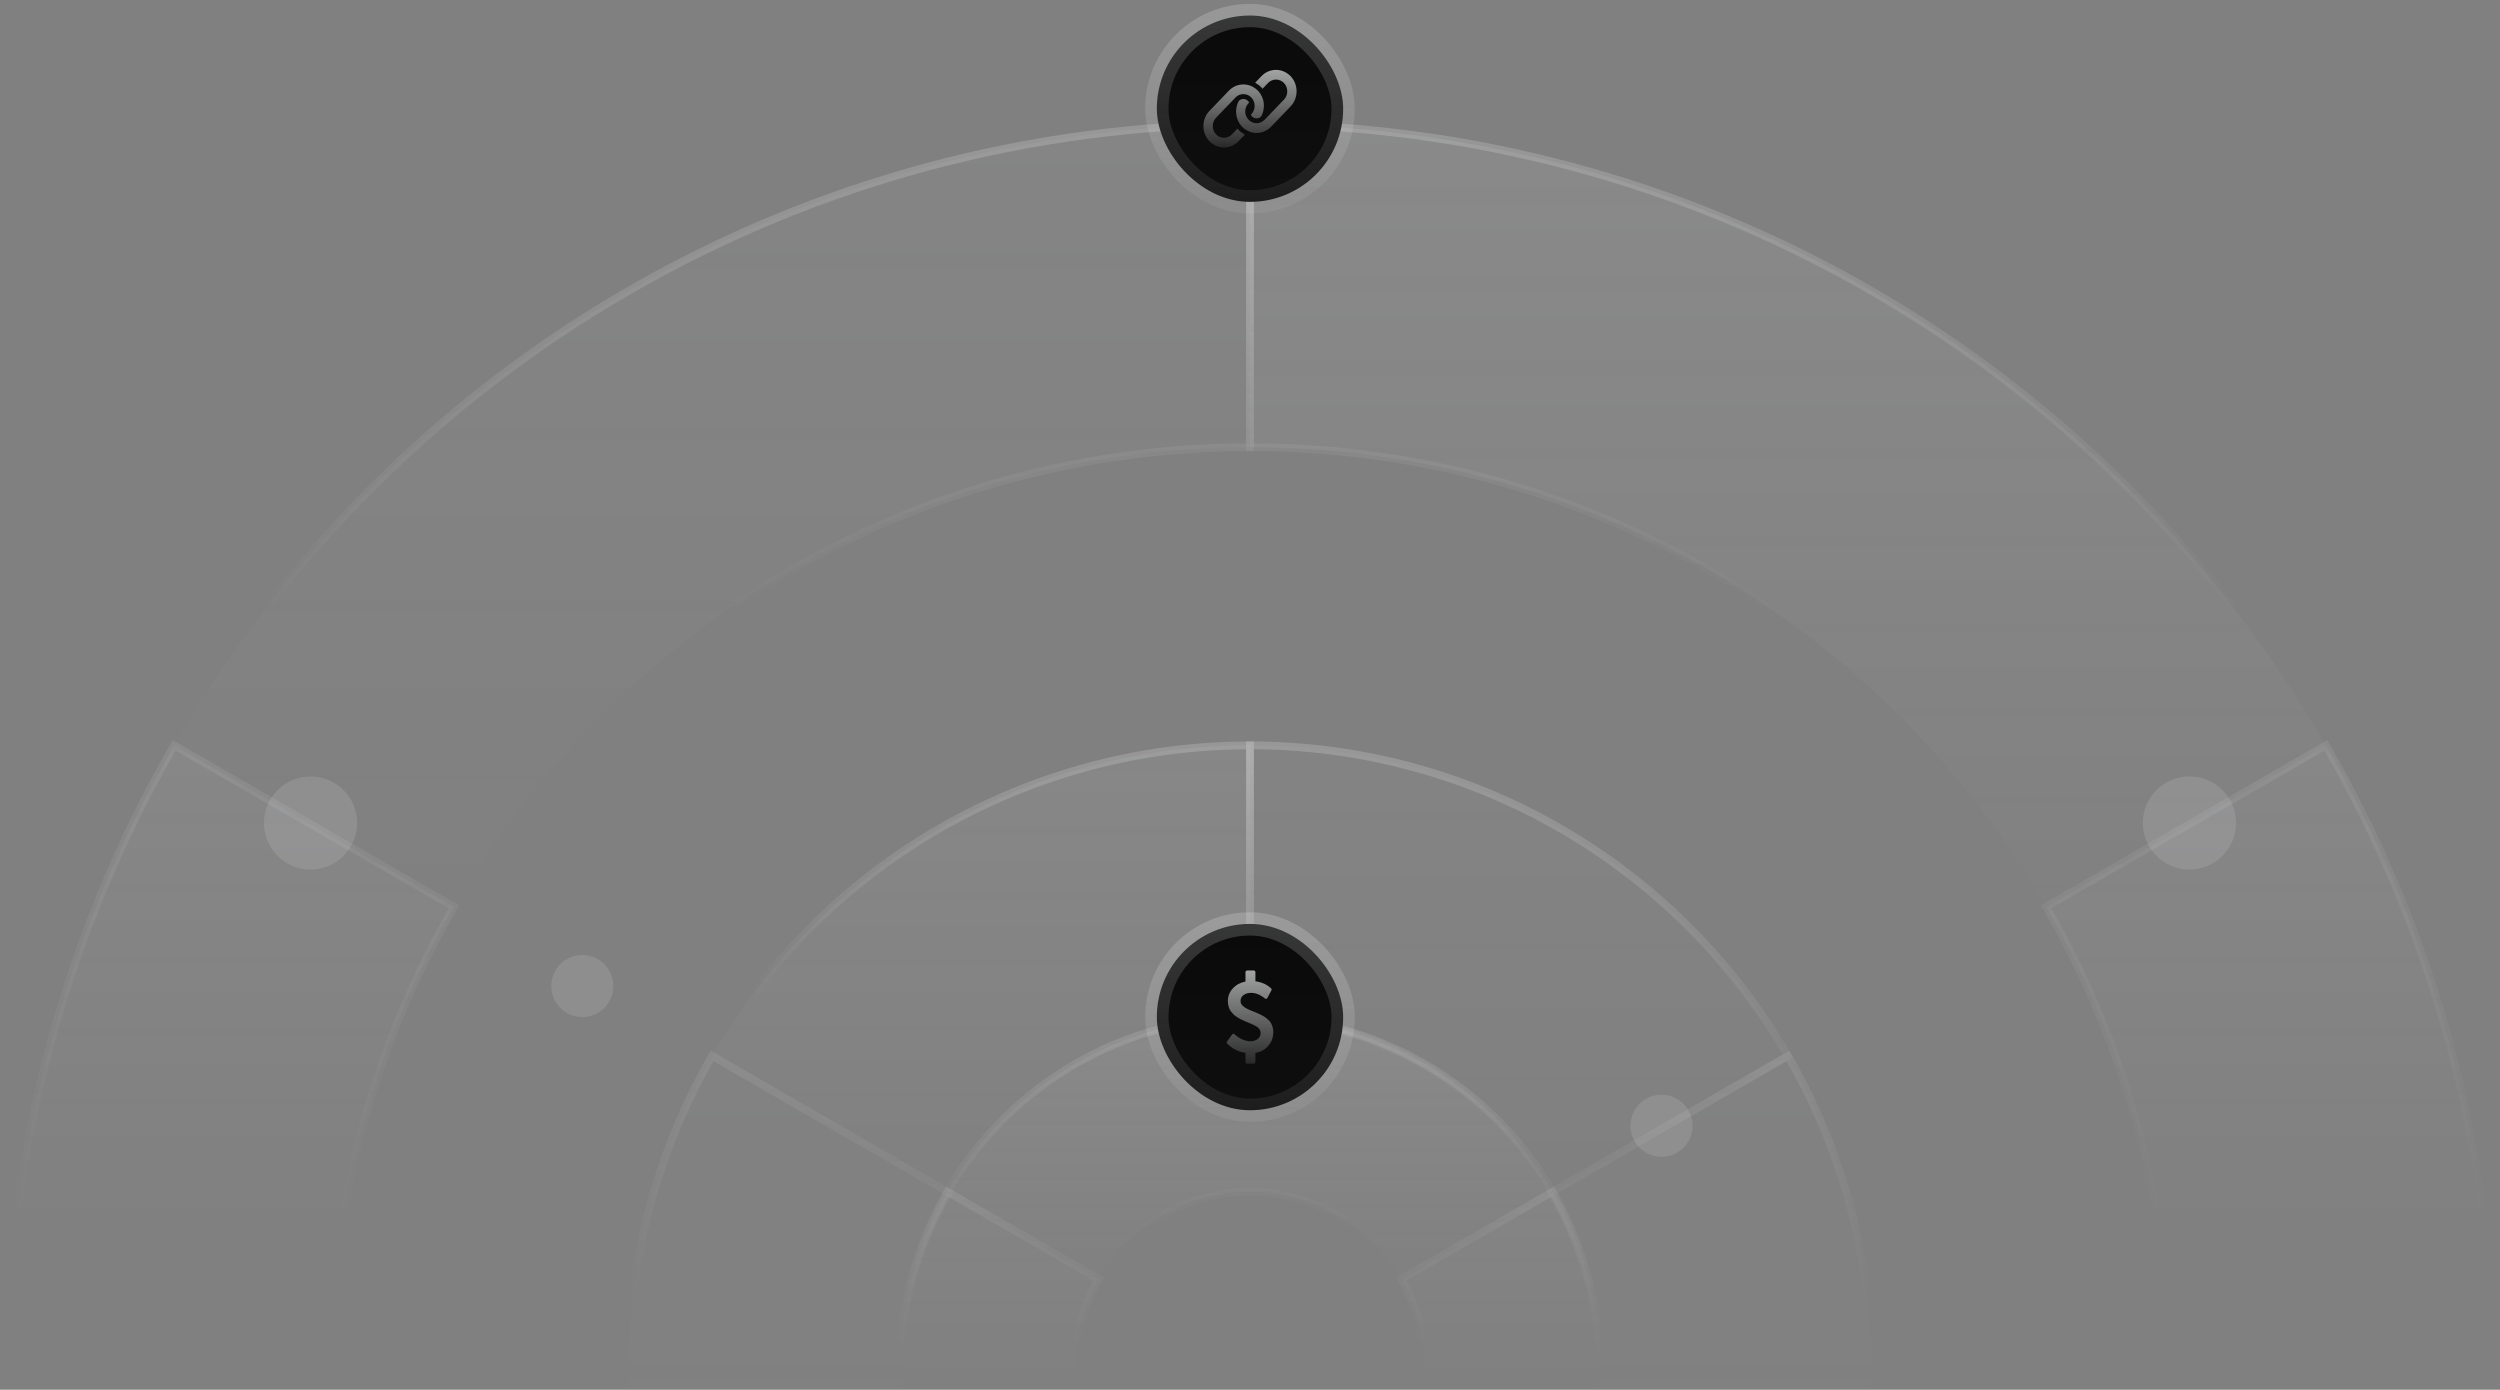 <svg width="322" height="179" viewBox="0 0 322 179" fill="none" xmlns="http://www.w3.org/2000/svg">
<rect x="0" y="0" width="322" height="179" fill="#808080" stroke="none"/>
<path d="M161 336C132.914 336 105.323 328.607 81 314.564C56.677 300.521 36.479 280.323 22.436 256C8.393 231.677 1 204.086 1 176C1 147.914 8.393 120.323 22.436 96L58.463 116.8C48.071 134.799 42.6 155.216 42.6 176C42.6 196.784 48.071 217.201 58.463 235.2C68.854 253.199 83.801 268.146 101.8 278.537C119.799 288.929 140.216 294.4 161 294.4V336Z" fill="url(#paint0_linear_913_4021)" stroke="url(#paint1_linear_913_4021)" stroke-opacity="0.4"/>
<path d="M22.436 96C36.479 71.677 56.677 51.479 81 37.436C105.323 23.393 132.914 16 161 16V57.6C140.216 57.6 119.799 63.071 101.8 73.463C83.801 83.854 68.854 98.801 58.463 116.8L22.436 96Z" fill="url(#paint2_linear_913_4021)" stroke="url(#paint3_linear_913_4021)" stroke-opacity="0.4"/>
<path d="M161 336C189.086 336 216.677 328.607 241 314.564C265.323 300.521 285.521 280.323 299.564 256C313.607 231.677 321 204.086 321 176C321 147.914 313.607 120.323 299.564 96L263.537 116.8C273.929 134.799 279.4 155.216 279.4 176C279.4 196.784 273.929 217.201 263.537 235.2C253.146 253.199 238.199 268.146 220.2 278.537C202.201 288.929 181.784 294.4 161 294.4V336Z" fill="url(#paint4_linear_913_4021)" stroke="url(#paint5_linear_913_4021)" stroke-opacity="0.4"/>
<path d="M299.564 96C285.521 71.677 265.323 51.479 241 37.436C216.677 23.393 189.086 16 161 16V57.6C181.784 57.6 202.201 63.071 220.2 73.463C238.199 83.854 253.146 98.801 263.537 116.8L299.564 96Z" fill="url(#paint6_linear_913_4021)" stroke="url(#paint7_linear_913_4021)" stroke-opacity="0.4"/>
<path d="M161 256C146.957 256 133.162 252.303 121 245.282C108.838 238.261 98.739 228.162 91.718 216C84.697 203.838 81 190.043 81 176C81 161.957 84.697 148.162 91.718 136L122.202 153.6C118.27 160.41 116.2 168.136 116.2 176C116.2 183.864 118.27 191.59 122.202 198.4C126.134 205.21 131.79 210.866 138.6 214.798C145.41 218.73 153.136 220.8 161 220.8V256Z" fill="url(#paint8_linear_913_4021)" stroke="url(#paint9_linear_913_4021)" stroke-opacity="0.4"/>
<path d="M161 256C175.043 256 188.838 252.303 201 245.282C213.162 238.261 223.261 228.162 230.282 216C237.304 203.838 241 190.043 241 176C241 161.957 237.303 148.162 230.282 136L199.798 153.6C203.73 160.41 205.8 168.136 205.8 176C205.8 183.864 203.73 191.59 199.798 198.4C195.866 205.21 190.21 210.866 183.4 214.798C176.59 218.73 168.864 220.8 161 220.8V256Z" fill="url(#paint10_linear_913_4021)" stroke="url(#paint11_linear_913_4021)" stroke-opacity="0.4"/>
<path d="M91.718 136C98.739 123.838 108.838 113.739 121 106.718C133.162 99.697 146.957 96 161 96V131.2C153.136 131.2 145.41 133.27 138.6 137.202C131.79 141.134 126.134 146.79 122.202 153.6L91.718 136Z" fill="url(#paint12_linear_913_4021)" stroke="url(#paint13_linear_913_4021)" stroke-opacity="0.4"/>
<path d="M230.282 136C223.261 123.838 213.162 113.739 201 106.718C188.838 99.697 175.043 96 161 96V131.2C168.864 131.2 176.59 133.27 183.4 137.202C190.21 141.134 195.866 146.79 199.798 153.6L230.282 136Z" fill="url(#paint14_linear_913_4021)" stroke="url(#paint15_linear_913_4021)" stroke-opacity="0.4"/>
<path d="M122.029 153.5C125.978 146.659 131.659 140.978 138.5 137.029C145.341 133.079 153.101 131 161 131C168.899 131 176.659 133.079 183.5 137.029C190.341 140.978 196.022 146.659 199.971 153.5L180.486 164.75C178.511 161.33 175.67 158.489 172.25 156.514C168.83 154.54 164.95 153.5 161 153.5C157.05 153.5 153.17 154.54 149.75 156.514C146.33 158.489 143.489 161.33 141.514 164.75L122.029 153.5Z" fill="url(#paint16_linear_913_4021)" stroke="url(#paint17_linear_913_4021)" stroke-opacity="0.4"/>
<path d="M161 221C153.101 221 145.341 218.921 138.5 214.971C131.659 211.022 125.978 205.341 122.029 198.5C118.079 191.659 116 183.899 116 176C116 168.101 118.079 160.341 122.029 153.5L141.514 164.75C139.54 168.17 138.5 172.05 138.5 176C138.5 179.95 139.54 183.83 141.514 187.25C143.489 190.67 146.33 193.511 149.75 195.486C153.17 197.46 157.05 198.5 161 198.5L161 221Z" fill="url(#paint18_linear_913_4021)" stroke="url(#paint19_linear_913_4021)" stroke-opacity="0.4"/>
<path d="M161 221C168.899 221 176.659 218.921 183.5 214.971C190.341 211.022 196.022 205.341 199.971 198.5C203.921 191.659 206 183.899 206 176C206 168.101 203.921 160.341 199.971 153.5L180.486 164.75C182.46 168.17 183.5 172.05 183.5 176C183.5 179.95 182.46 183.83 180.486 187.25C178.511 190.67 175.67 193.511 172.25 195.486C168.83 197.46 164.95 198.5 161 198.5L161 221Z" fill="url(#paint20_linear_913_4021)" stroke="url(#paint21_linear_913_4021)" stroke-opacity="0.4"/>
<circle cx="40" cy="106" r="6" fill="#F8F9FA" fill-opacity="0.12"/>
<circle cx="282" cy="106" r="6" fill="#F8F9FA" fill-opacity="0.12"/>
<circle cx="214" cy="145" r="4" fill="#F8F9FA" fill-opacity="0.12"/>
<circle cx="75" cy="127" r="4" fill="#F8F9FA" fill-opacity="0.12"/>
<rect x="149" y="119" width="24" height="24" rx="12" fill="url(#paint22_linear_913_4021)" fill-opacity="0.06"/>
<rect x="149" y="119" width="24" height="24" rx="12" fill="url(#paint23_linear_913_4021)"/>
<rect x="149" y="119" width="24" height="24" rx="12" stroke="url(#paint24_linear_913_4021)" stroke-opacity="0.4" stroke-width="3"/>
<path d="M164 132.935C164 133.618 163.787 134.206 163.36 134.7C162.934 135.193 162.379 135.498 161.698 135.614V136.786C161.698 136.848 161.679 136.9 161.64 136.94C161.601 136.98 161.552 137 161.492 137H160.624C160.568 137 160.52 136.979 160.479 136.936C160.438 136.894 160.418 136.844 160.418 136.786V135.614C160.135 135.574 159.862 135.504 159.598 135.406C159.335 135.308 159.117 135.209 158.946 135.108C158.774 135.008 158.615 134.901 158.47 134.787C158.324 134.673 158.224 134.589 158.171 134.536C158.117 134.482 158.08 134.442 158.058 134.415C157.985 134.321 157.981 134.23 158.045 134.141L158.708 133.237C158.738 133.192 158.787 133.165 158.855 133.156C158.92 133.147 158.971 133.167 159.01 133.217L159.023 133.23C159.507 133.672 160.028 133.951 160.585 134.067C160.744 134.103 160.903 134.121 161.061 134.121C161.408 134.121 161.714 134.025 161.978 133.833C162.241 133.641 162.373 133.368 162.373 133.016C162.373 132.891 162.341 132.772 162.277 132.661C162.212 132.549 162.14 132.455 162.061 132.379C161.982 132.304 161.856 132.22 161.685 132.128C161.513 132.037 161.372 131.965 161.261 131.914C161.149 131.863 160.978 131.79 160.746 131.696C160.579 131.625 160.447 131.569 160.351 131.529C160.254 131.489 160.122 131.43 159.955 131.352C159.788 131.273 159.654 131.204 159.553 131.144C159.452 131.084 159.331 131.004 159.19 130.906C159.048 130.808 158.934 130.713 158.846 130.622C158.758 130.53 158.665 130.421 158.566 130.294C158.467 130.166 158.391 130.037 158.338 129.905C158.284 129.773 158.239 129.625 158.203 129.46C158.166 129.295 158.148 129.121 158.148 128.938C158.148 128.321 158.358 127.781 158.778 127.317C159.198 126.853 159.745 126.554 160.418 126.42V125.214C160.418 125.156 160.438 125.106 160.479 125.064C160.52 125.021 160.568 125 160.624 125H161.492C161.552 125 161.601 125.02 161.64 125.06C161.679 125.1 161.698 125.152 161.698 125.214V126.393C161.942 126.42 162.179 126.471 162.408 126.547C162.638 126.623 162.824 126.698 162.968 126.771C163.111 126.845 163.248 126.929 163.376 127.022C163.505 127.116 163.588 127.181 163.627 127.217C163.666 127.252 163.698 127.283 163.723 127.31C163.796 127.391 163.807 127.475 163.756 127.565L163.235 128.542C163.2 128.609 163.151 128.645 163.087 128.65C163.027 128.663 162.969 128.647 162.913 128.603C162.9 128.589 162.869 128.562 162.82 128.522C162.771 128.482 162.687 128.423 162.569 128.345C162.451 128.267 162.326 128.195 162.193 128.131C162.06 128.066 161.9 128.008 161.714 127.956C161.527 127.905 161.344 127.879 161.164 127.879C160.757 127.879 160.425 127.975 160.167 128.167C159.91 128.359 159.781 128.607 159.781 128.911C159.781 129.027 159.8 129.134 159.836 129.232C159.873 129.33 159.936 129.423 160.026 129.51C160.116 129.597 160.201 129.671 160.28 129.731C160.359 129.791 160.479 129.86 160.64 129.939C160.801 130.017 160.93 130.077 161.029 130.119C161.128 130.162 161.278 130.223 161.479 130.304C161.706 130.393 161.88 130.463 162 130.515C162.12 130.566 162.283 130.644 162.489 130.749C162.695 130.854 162.856 130.949 162.974 131.033C163.092 131.118 163.225 131.23 163.373 131.368C163.521 131.507 163.635 131.648 163.714 131.794C163.793 131.939 163.861 132.109 163.916 132.306C163.972 132.502 164 132.712 164 132.935Z" fill="url(#paint25_linear_913_4021)"/>
<rect x="149" y="2" width="24" height="24" rx="12" fill="url(#paint26_linear_913_4021)" fill-opacity="0.06"/>
<rect x="149" y="2" width="24" height="24" rx="12" fill="url(#paint27_linear_913_4021)"/>
<rect x="149" y="2" width="24" height="24" rx="12" stroke="url(#paint28_linear_913_4021)" stroke-opacity="0.4" stroke-width="3"/>
<g clip-path="url(#clip0_913_4021)">
<path d="M166.224 9.809C165.689 9.27 165.027 9 164.349 9C163.67 9 162.992 9.27 162.474 9.809L161.661 10.656C161.945 10.812 162.214 10.999 162.447 11.242C162.506 11.303 162.558 11.369 162.611 11.434L163.323 10.693C163.597 10.407 163.946 10.25 164.349 10.25C164.736 10.25 165.101 10.407 165.375 10.693C165.648 10.978 165.799 11.357 165.799 11.761C165.799 12.165 165.649 12.544 165.375 12.83L162.875 15.433C162.603 15.701 162.237 15.875 161.851 15.875C161.465 15.875 161.099 15.718 160.825 15.432C160.55 15.146 160.383 14.768 160.383 14.363C160.383 13.959 160.534 13.58 160.808 13.295L160.891 13.227C160.852 13.15 160.811 13.072 160.751 13.01C160.589 12.842 160.377 12.75 160.149 12.75C159.925 12.75 159.716 12.841 159.556 13.003C158.98 14.057 159.113 15.417 159.976 16.316C160.494 16.855 161.172 17.125 161.851 17.125C162.53 17.125 163.208 16.855 163.725 16.316L166.224 13.713C166.757 13.157 167.016 12.424 166.999 11.695C166.983 10.994 166.726 10.331 166.224 9.809ZM159.387 16.566L158.677 17.307C158.403 17.576 158.037 17.75 157.651 17.75C157.264 17.75 156.899 17.593 156.625 17.307C156.351 17.022 156.201 16.643 156.201 16.239C156.201 15.835 156.351 15.456 156.625 15.17L159.125 12.567C159.397 12.281 159.746 12.125 160.149 12.125C160.552 12.125 160.901 12.282 161.175 12.568C161.449 12.853 161.599 13.232 161.599 13.636C161.599 14.04 161.449 14.419 161.175 14.705L161.109 14.773C161.148 14.85 161.188 14.928 161.249 14.991C161.411 15.158 161.624 15.25 161.851 15.25C162.075 15.25 162.284 15.159 162.444 14.997C163.02 13.943 162.887 12.583 162.024 11.684C161.489 11.145 160.827 10.875 160.149 10.875C159.47 10.875 158.793 11.145 158.276 11.684L155.776 14.287C155.259 14.826 155 15.533 155 16.239C155 16.946 155.259 17.653 155.776 18.192C156.294 18.73 156.972 19 157.651 19C158.33 19 159.008 18.73 159.525 18.191L160.338 17.344C160.055 17.188 159.786 17.001 159.553 16.758C159.492 16.697 159.442 16.631 159.387 16.566Z" fill="url(#paint29_linear_913_4021)"/>
</g>
<defs>
<linearGradient id="paint0_linear_913_4021" x1="161" y1="16" x2="161" y2="336" gradientUnits="userSpaceOnUse">
<stop offset="0.242" stop-color="#F8F9FA" stop-opacity="0.06"/>
<stop offset="0.458" stop-color="#F8F9FA" stop-opacity="0"/>
</linearGradient>
<linearGradient id="paint1_linear_913_4021" x1="131.729" y1="16" x2="131.729" y2="336" gradientUnits="userSpaceOnUse">
<stop stop-color="#F8F9FA" stop-opacity="0.48"/>
<stop offset="0.45" stop-color="#F8F9FA" stop-opacity="0"/>
</linearGradient>
<linearGradient id="paint2_linear_913_4021" x1="161" y1="16" x2="161" y2="336" gradientUnits="userSpaceOnUse">
<stop stop-color="#F8F9FA" stop-opacity="0.04"/>
<stop offset="0.35" stop-color="#F8F9FA" stop-opacity="0"/>
</linearGradient>
<linearGradient id="paint3_linear_913_4021" x1="131.729" y1="16" x2="131.729" y2="336" gradientUnits="userSpaceOnUse">
<stop stop-color="#F8F9FA" stop-opacity="0.48"/>
<stop offset="0.2" stop-color="#F8F9FA" stop-opacity="0"/>
</linearGradient>
<linearGradient id="paint4_linear_913_4021" x1="161" y1="16" x2="161" y2="336" gradientUnits="userSpaceOnUse">
<stop offset="0.242" stop-color="#F8F9FA" stop-opacity="0.06"/>
<stop offset="0.458" stop-color="#F8F9FA" stop-opacity="0"/>
</linearGradient>
<linearGradient id="paint5_linear_913_4021" x1="190.271" y1="16" x2="190.271" y2="336" gradientUnits="userSpaceOnUse">
<stop stop-color="#F8F9FA" stop-opacity="0.48"/>
<stop offset="0.45" stop-color="#F8F9FA" stop-opacity="0"/>
</linearGradient>
<linearGradient id="paint6_linear_913_4021" x1="161" y1="16" x2="161" y2="336" gradientUnits="userSpaceOnUse">
<stop stop-color="#F8F9FA" stop-opacity="0.08"/>
<stop offset="0.35" stop-color="#F8F9FA" stop-opacity="0"/>
</linearGradient>
<linearGradient id="paint7_linear_913_4021" x1="190.271" y1="16" x2="190.271" y2="336" gradientUnits="userSpaceOnUse">
<stop stop-color="#F8F9FA" stop-opacity="0.48"/>
<stop offset="0.2" stop-color="#F8F9FA" stop-opacity="0"/>
</linearGradient>
<linearGradient id="paint8_linear_913_4021" x1="161" y1="96" x2="161" y2="256" gradientUnits="userSpaceOnUse">
<stop stop-color="#F8F9FA" stop-opacity="0.02"/>
<stop offset="1" stop-color="#F8F9FA" stop-opacity="0"/>
</linearGradient>
<linearGradient id="paint9_linear_913_4021" x1="146.364" y1="96" x2="146.364" y2="256" gradientUnits="userSpaceOnUse">
<stop stop-color="#F8F9FA" stop-opacity="0.48"/>
<stop offset="0.45" stop-color="#F8F9FA" stop-opacity="0"/>
</linearGradient>
<linearGradient id="paint10_linear_913_4021" x1="161" y1="96" x2="161" y2="256" gradientUnits="userSpaceOnUse">
<stop stop-color="#F8F9FA" stop-opacity="0.02"/>
<stop offset="1" stop-color="#F8F9FA" stop-opacity="0"/>
</linearGradient>
<linearGradient id="paint11_linear_913_4021" x1="175.636" y1="96" x2="175.636" y2="256" gradientUnits="userSpaceOnUse">
<stop stop-color="#F8F9FA" stop-opacity="0.48"/>
<stop offset="0.45" stop-color="#F8F9FA" stop-opacity="0"/>
</linearGradient>
<linearGradient id="paint12_linear_913_4021" x1="161" y1="96" x2="161" y2="256" gradientUnits="userSpaceOnUse">
<stop stop-color="#F8F9FA" stop-opacity="0.06"/>
<stop offset="0.4" stop-color="#F8F9FA" stop-opacity="0"/>
</linearGradient>
<linearGradient id="paint13_linear_913_4021" x1="146.364" y1="96" x2="146.364" y2="256" gradientUnits="userSpaceOnUse">
<stop stop-color="#F8F9FA" stop-opacity="0.48"/>
<stop offset="0.205" stop-color="#F8F9FA" stop-opacity="0"/>
</linearGradient>
<linearGradient id="paint14_linear_913_4021" x1="161" y1="96" x2="161" y2="256" gradientUnits="userSpaceOnUse">
<stop stop-color="#F8F9FA" stop-opacity="0.03"/>
<stop offset="0.4" stop-color="#F8F9FA" stop-opacity="0"/>
</linearGradient>
<linearGradient id="paint15_linear_913_4021" x1="175.636" y1="96" x2="175.636" y2="256" gradientUnits="userSpaceOnUse">
<stop stop-color="#F8F9FA" stop-opacity="0.48"/>
<stop offset="0.323" stop-color="#F8F9FA" stop-opacity="0"/>
</linearGradient>
<linearGradient id="paint16_linear_913_4021" x1="161" y1="131" x2="161" y2="221" gradientUnits="userSpaceOnUse">
<stop stop-color="#F8F9FA" stop-opacity="0.08"/>
<stop offset="0.4" stop-color="#F8F9FA" stop-opacity="0"/>
</linearGradient>
<linearGradient id="paint17_linear_913_4021" x1="152.767" y1="116.938" x2="152.767" y2="221" gradientUnits="userSpaceOnUse">
<stop stop-color="#F8F9FA" stop-opacity="0.48"/>
<stop offset="0.407" stop-color="#F8F9FA" stop-opacity="0"/>
</linearGradient>
<linearGradient id="paint18_linear_913_4021" x1="161" y1="131" x2="161" y2="221" gradientUnits="userSpaceOnUse">
<stop stop-color="#F8F9FA" stop-opacity="0.07"/>
<stop offset="0.55" stop-color="#F8F9FA" stop-opacity="0"/>
</linearGradient>
<linearGradient id="paint19_linear_913_4021" x1="152.767" y1="116.938" x2="152.767" y2="221" gradientUnits="userSpaceOnUse">
<stop stop-color="#F8F9FA" stop-opacity="0.48"/>
<stop offset="0.553" stop-color="#F8F9FA" stop-opacity="0"/>
</linearGradient>
<linearGradient id="paint20_linear_913_4021" x1="161" y1="131" x2="161" y2="221" gradientUnits="userSpaceOnUse">
<stop stop-color="#F8F9FA" stop-opacity="0.07"/>
<stop offset="0.55" stop-color="#F8F9FA" stop-opacity="0"/>
</linearGradient>
<linearGradient id="paint21_linear_913_4021" x1="169.233" y1="116.938" x2="169.233" y2="221" gradientUnits="userSpaceOnUse">
<stop stop-color="#F8F9FA" stop-opacity="0.48"/>
<stop offset="0.553" stop-color="#F8F9FA" stop-opacity="0"/>
</linearGradient>
<linearGradient id="paint22_linear_913_4021" x1="161" y1="143" x2="161" y2="119" gradientUnits="userSpaceOnUse">
<stop stop-color="#F8F9FA"/>
<stop offset="1" stop-color="#F8F9FA" stop-opacity="0.48"/>
</linearGradient>
<linearGradient id="paint23_linear_913_4021" x1="161" y1="119" x2="161" y2="143" gradientUnits="userSpaceOnUse">
<stop stop-color="#090A09"/>
<stop offset="1" stop-color="#0E0E0E"/>
</linearGradient>
<linearGradient id="paint24_linear_913_4021" x1="158.805" y1="119" x2="158.805" y2="143" gradientUnits="userSpaceOnUse">
<stop stop-color="#F8F9FA" stop-opacity="0.48"/>
<stop offset="1" stop-color="#F8F9FA" stop-opacity="0.16"/>
</linearGradient>
<linearGradient id="paint25_linear_913_4021" x1="161" y1="125" x2="161" y2="137" gradientUnits="userSpaceOnUse">
<stop stop-color="#F8F9FA" stop-opacity="0.64"/>
<stop offset="1" stop-color="#F8F9FA" stop-opacity="0.12"/>
</linearGradient>
<linearGradient id="paint26_linear_913_4021" x1="161" y1="26" x2="161" y2="2" gradientUnits="userSpaceOnUse">
<stop stop-color="#F8F9FA"/>
<stop offset="1" stop-color="#F8F9FA" stop-opacity="0.48"/>
</linearGradient>
<linearGradient id="paint27_linear_913_4021" x1="161" y1="2" x2="161" y2="26" gradientUnits="userSpaceOnUse">
<stop stop-color="#090A09"/>
<stop offset="1" stop-color="#0E0E0E"/>
</linearGradient>
<linearGradient id="paint28_linear_913_4021" x1="158.805" y1="2" x2="158.805" y2="26" gradientUnits="userSpaceOnUse">
<stop stop-color="#F8F9FA" stop-opacity="0.48"/>
<stop offset="1" stop-color="#F8F9FA" stop-opacity="0.16"/>
</linearGradient>
<linearGradient id="paint29_linear_913_4021" x1="161" y1="9" x2="161" y2="19" gradientUnits="userSpaceOnUse">
<stop stop-color="#F8F9FA" stop-opacity="0.64"/>
<stop offset="1" stop-color="#F8F9FA" stop-opacity="0.12"/>
</linearGradient>
<clipPath id="clip0_913_4021">
<rect width="12" height="10" fill="white" transform="translate(155 9)"/>
</clipPath>
</defs>
</svg>
